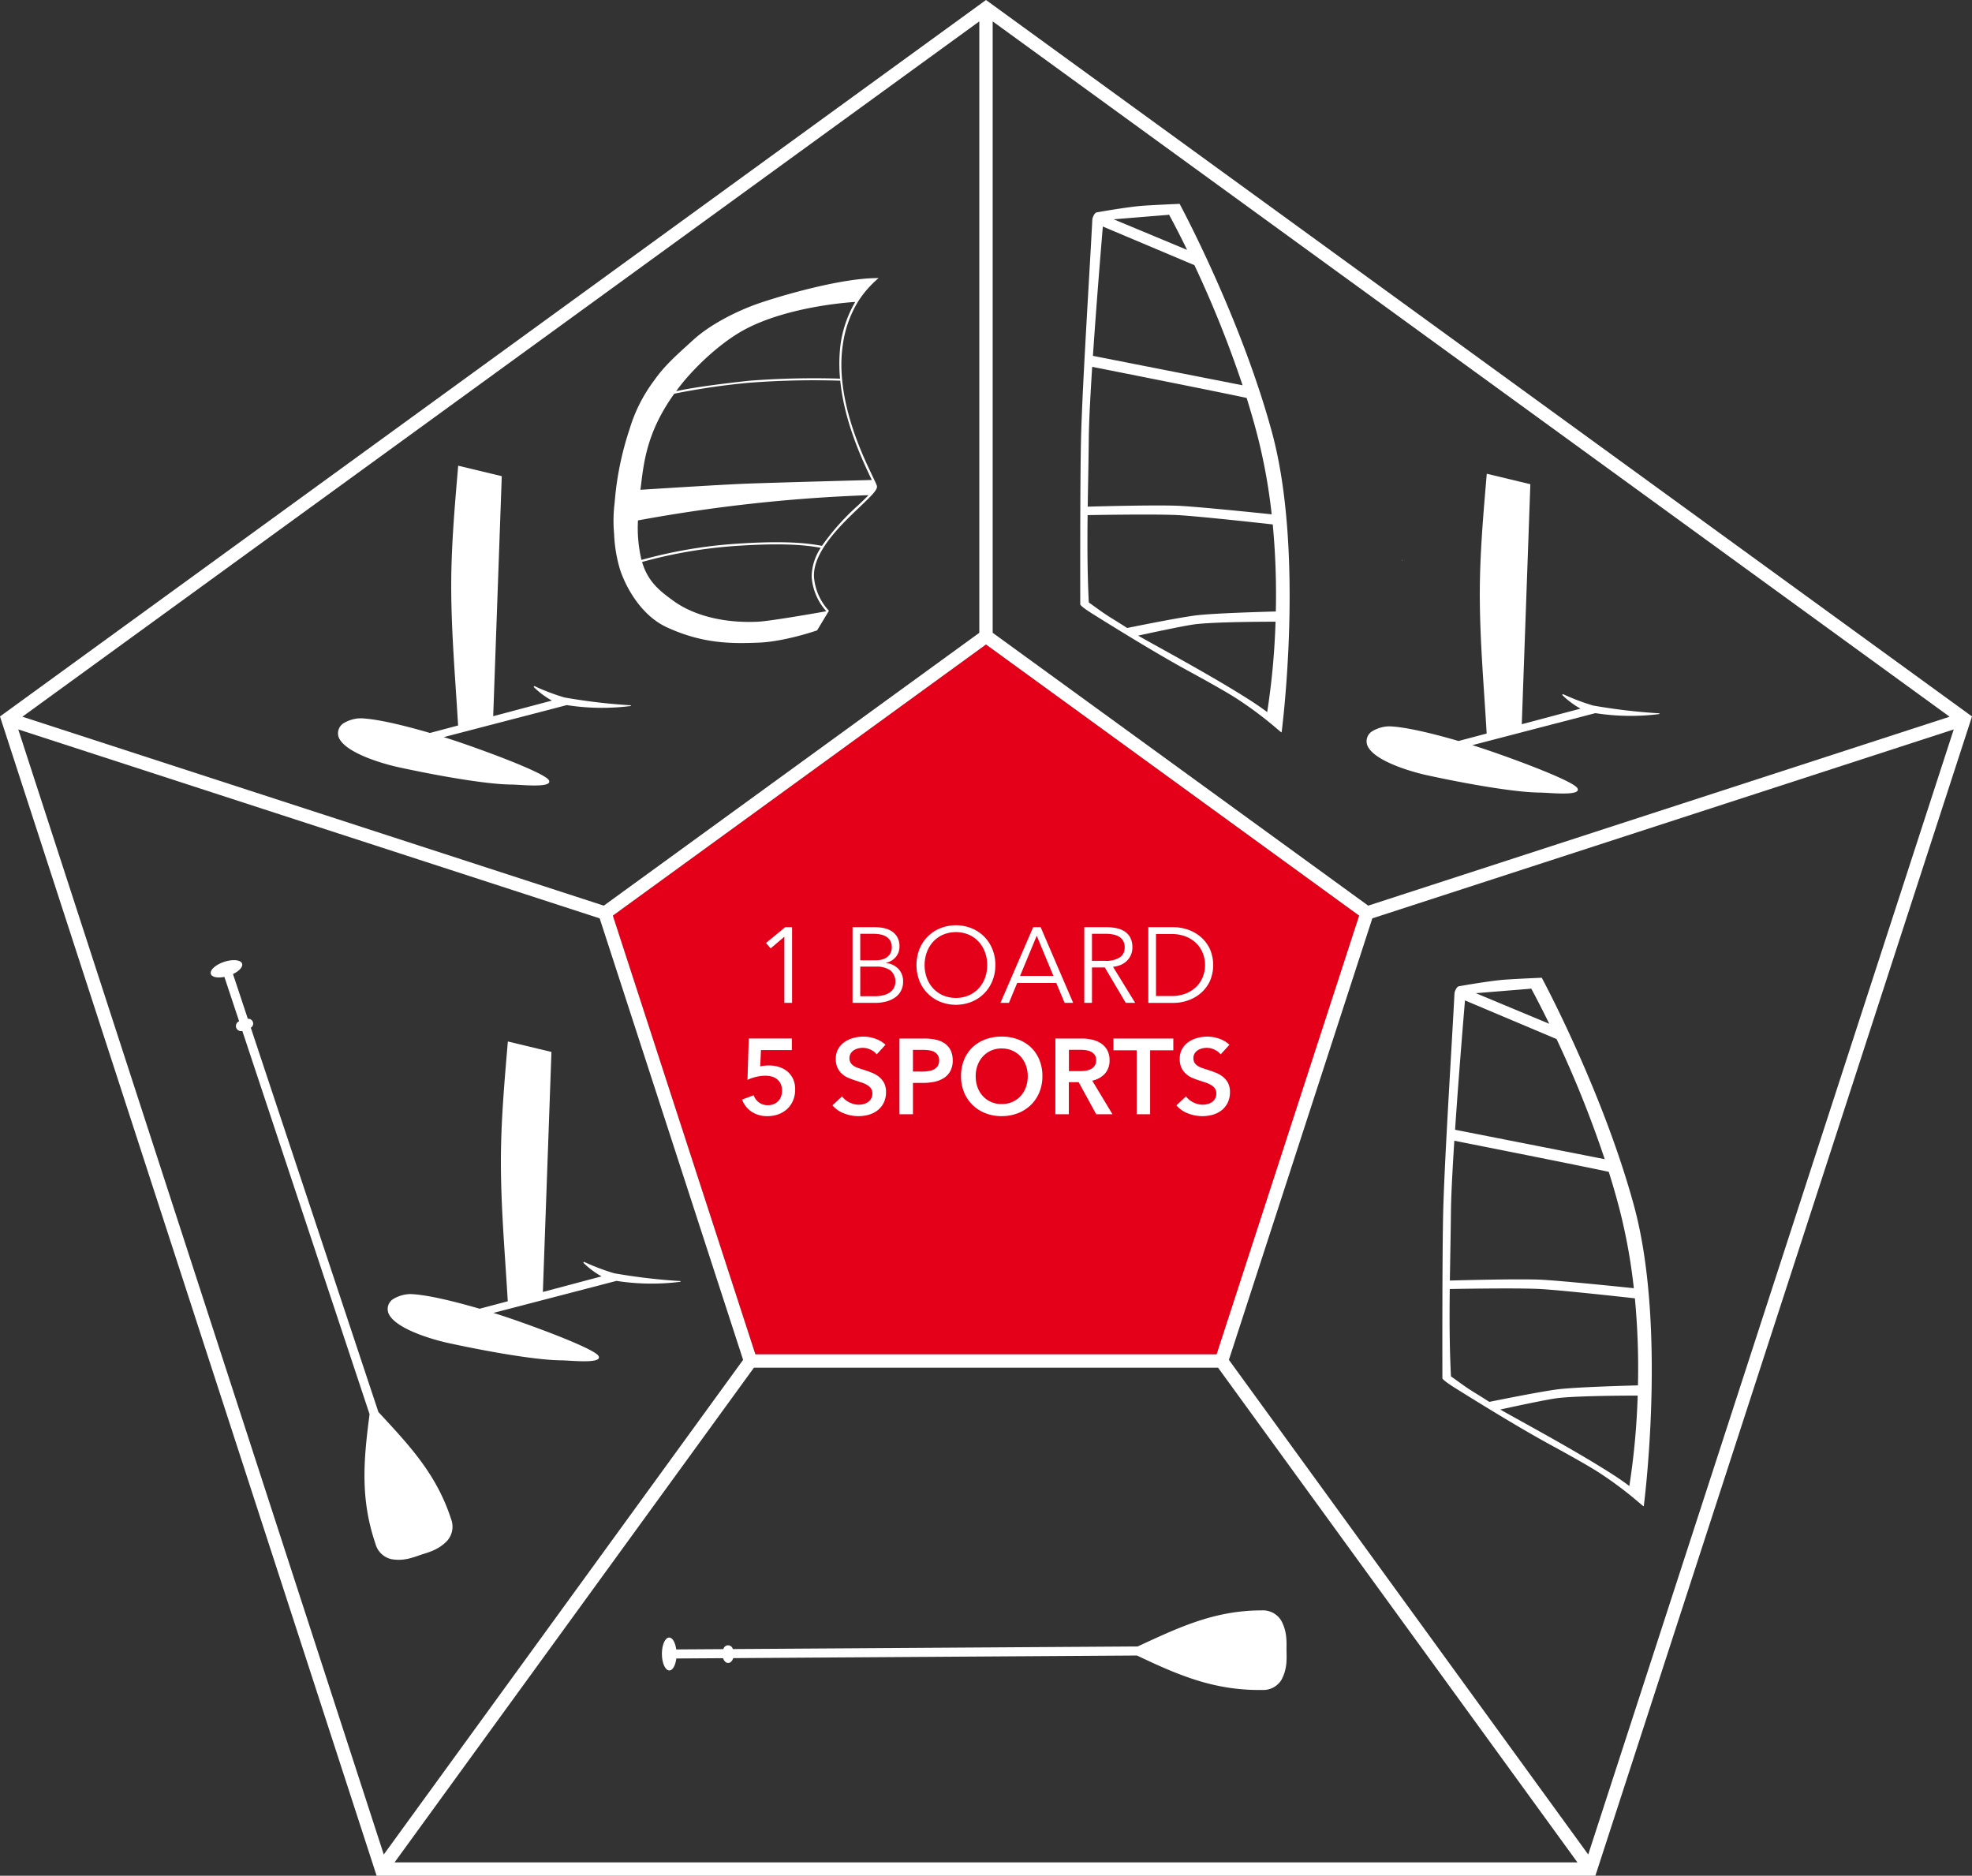<svg xmlns="http://www.w3.org/2000/svg" width="442.795" height="421.124" viewBox="0 0 442.795 421.124">
  <rect x="0" y="0" width="442.795" height="421.124" fill="#333333" stroke="none"/>
  <g id="Icon" transform="translate(-26.634 -9.123)">
    <g id="Group_198" data-name="Group 198">
      <path id="Path_23" data-name="Path 23" d="M196.245,313.192H299.818l32.006-98.5L248.031,153.81l-83.792,60.879Z" fill="#e50019"/>
      <path id="Path_24" data-name="Path 24" d="M248.031,9.123,27.515,169.337l-.881.641,84.229,259.233.337,1.036H384.863l84.23-259.233.336-1.036Zm1.5,4.8L464.4,170.034,333.851,212.453l-84.32-61.262Zm-1.5,139.889,83.793,60.878-32.006,98.5H196.245l-32.006-98.5Zm-1.5-139.889v137.27l-84.319,61.262L31.66,170.034ZM30.733,172.887l130.552,42.419,32.207,99.123L112.807,425.484Zm84.5,254.36,80.685-111.055H300.143l80.686,111.055Zm268.022-1.764L302.571,314.429l32.207-99.123,130.551-42.418Z" fill="#fff"/>
      <path id="Path_25" data-name="Path 25" d="M121.168,358.182c1.966-.621,4.061-1.194,5.932-3.192a4.786,4.786,0,0,0,.795-4.89c-3.3-10.211-9.687-16.808-16.294-23.958l-28.65-86.28a1.083,1.083,0,0,0-.667-2.007L78.949,227.81c1.4-.674,2.278-1.625,2.041-2.338-.286-.863-2.087-1.041-4.023-.4s-3.271,1.863-2.985,2.726c.237.713,1.51.95,3.035.652l3.308,9.963a1.146,1.146,0,0,0,.721,2.171l28.571,86.043c-1.312,10.065-2.166,18.862,1.326,29.1a4.785,4.785,0,0,0,3.562,3.444C117.2,359.654,119.22,358.861,121.168,358.182Z" fill="#fff" fill-rule="evenodd"/>
      <path id="Path_26" data-name="Path 26" d="M315.508,379.575c.017-2.062.119-4.232-1.2-6.629a4.785,4.785,0,0,0-4.4-2.266c-10.731-.017-18.979,4.019-27.82,8.093l-90.912.586a1.083,1.083,0,0,0-2.114.013l-10.584.069c-.208-1.54-.842-2.669-1.592-2.664-.91.005-1.636,1.663-1.623,3.7s.761,3.687,1.67,3.682c.751-.005,1.37-1.143,1.558-2.685l10.5-.068c.218.638.65,1.076,1.15,1.073s.927-.447,1.137-1.087l90.66-.585c9.168,4.358,17.27,7.889,28.087,7.733a4.783,4.783,0,0,0,4.375-2.324C315.681,383.8,315.551,381.637,315.508,379.575Z" fill="#fff" fill-rule="evenodd"/>
      <path id="Path_27" data-name="Path 27" d="M168.273,167.47a131.556,131.556,0,0,1-14.889-1.753,48.224,48.224,0,0,1-6.71-2.544.146.146,0,0,0-.141.248,18.924,18.924,0,0,0,4.029,2.993l-13.184,3.5,1.924-53.885-9.786-2.349c-.782,9.2-1.565,18.006-1.565,27.009,0,10.437.953,21.063,1.542,31.317l-6.317,1.676c-5.139-1.5-11.72-3.179-15.58-3.293a7.7,7.7,0,0,0-3.914,1.174,2.653,2.653,0,0,0-.979,3.131c1.441,3.43,9.676,5.854,13.309,6.655,6.285,1.384,19.008,3.864,25.443,3.914,2.118.016,9.444.873,8.416-.979-.979-1.761-16.416-7.363-22.116-9.2-.449-.145-.952-.3-1.478-.467l27.622-7.19a51.187,51.187,0,0,0,14.368.205C168.191,167.624,168.411,167.48,168.273,167.47Z" fill="#fff"/>
      <path id="Path_28" data-name="Path 28" d="M179.426,296.741a131.739,131.739,0,0,1-14.888-1.754,48.1,48.1,0,0,1-6.71-2.544c-.144-.058-.255.143-.142.249a18.9,18.9,0,0,0,4.03,2.992l-13.185,3.5,1.925-53.885-9.786-2.348c-.783,9.2-1.566,18.006-1.566,27.008,0,10.438.953,21.064,1.543,31.317l-6.318,1.676c-5.139-1.5-11.719-3.178-15.579-3.293a7.713,7.713,0,0,0-3.914,1.175,2.651,2.651,0,0,0-.979,3.131c1.441,3.429,9.676,5.854,13.309,6.654,6.285,1.385,19.007,3.865,25.443,3.915,2.118.016,9.444.873,8.415-.979-.978-1.761-16.415-7.363-22.115-9.2-.449-.144-.952-.3-1.478-.467l27.622-7.189a51.22,51.22,0,0,0,14.368.2C179.344,296.895,179.565,296.75,179.426,296.741Z" fill="#fff"/>
      <path id="Path_29" data-name="Path 29" d="M399.232,169.275a131.559,131.559,0,0,1-14.888-1.753,48.239,48.239,0,0,1-6.711-2.544c-.143-.058-.254.142-.141.248a18.906,18.906,0,0,0,4.03,2.993l-13.185,3.5,1.925-53.885-9.786-2.349c-.783,9.2-1.566,18.006-1.566,27.009,0,10.437.953,21.063,1.542,31.316l-6.317,1.676c-5.139-1.5-11.719-3.178-15.579-3.292a7.7,7.7,0,0,0-3.914,1.174,2.65,2.65,0,0,0-.979,3.131c1.441,3.43,9.676,5.854,13.309,6.655,6.284,1.384,19.007,3.864,25.443,3.914,2.118.016,9.444.873,8.415-.979-.978-1.761-16.416-7.363-22.116-9.2-.448-.145-.951-.3-1.478-.467l27.623-7.19a51.262,51.262,0,0,0,14.368.205C399.15,169.429,399.37,169.284,399.232,169.275Z" fill="#fff"/>
      <path id="Path_30" data-name="Path 30" d="M222.577,116.066c-1.946-4.108-8.555-17.31-6.688-29.574a25.1,25.1,0,0,1,3.394-9.622,23,23,0,0,1,4.634-5.314c-8.518-.066-22.561,4.165-27.081,5.736-4.15,1.443-10.4,4.378-14.54,8.148-3.83,3.485-6.423,5.757-8.72,9.021a34.747,34.747,0,0,0-5.6,11.089,68.813,68.813,0,0,0-3.326,16.4,32.636,32.636,0,0,0-.125,7.045,32.18,32.18,0,0,0,1.336,8.013c1.344,4.061,4.777,10.326,10.542,12.968,8.105,3.714,14.558,3.673,20.611,3.429,5.891-.237,13.092-2.748,13.092-2.748l2.657-4.412a12.539,12.539,0,0,1-3.362-7.708c-.171-5.644,6.136-11.649,10.31-15.622,2.774-2.641,4.095-3.947,3.807-4.764C223.371,117.744,223.039,117.04,222.577,116.066ZM179.436,95.652c3.675-4.666,9.579-10.068,14.864-12.78,9.125-4.683,21.389-5.765,24.367-5.965a26.182,26.182,0,0,0-3.293,9.517,35.132,35.132,0,0,0-.112,7.712,189.993,189.993,0,0,0-20.465.472c-7.811.861-13.019,1.606-16.343,2.346C178.773,96.523,179.089,96.092,179.436,95.652Zm29.446,42.906a12.883,12.883,0,0,0,3.3,7.8c-3.269.579-12.675,2.214-15.326,2.345-8.105.4-14.793-1.614-18.971-4.654-3.073-2.236-5.732-4.244-7.079-8.753a105.079,105.079,0,0,1,21.02-3.6c8.58-.581,14.5-.45,19.1.422A12,12,0,0,0,208.882,138.558Zm10.47-16.014a53.112,53.112,0,0,0-8.16,9.133c-4.664-.911-10.665-1.054-19.4-.464a105.536,105.536,0,0,0-21.118,3.62,30.67,30.67,0,0,1-.786-8.873c7.61-1.4,15.754-2.649,24.392-3.629,9.672-1.1,18.822-1.731,27.373-2.036C220.987,120.984,220.169,121.767,219.352,122.544Zm-8.166-5.35c-6.184.173-13.243.378-16.75.509-5.786.216-21.089,1.2-23.994,1.385.007-.057.012-.11.019-.167.707-5.727,1.272-12.62,7.576-21.407a156.328,156.328,0,0,1,16.81-2.457,188.477,188.477,0,0,1,20.459-.464c.923,9.246,4.863,17.6,6.8,21.695l.284.6C219.7,116.96,215.843,117.065,211.186,117.194Z" fill="#fff"/>
      <g id="Group_196" data-name="Group 196">
        <path id="Path_31" data-name="Path 31" d="M341.49,134.833a.06.06,0,0,0,.023.117A.06.06,0,0,0,341.49,134.833Z" fill="#fff"/>
        <path id="Path_32" data-name="Path 32" d="M291.506,54.891s-6.531.271-8.876.478c-1.921.169-5.931.758-9.757,1.441-.458.082-.939,1.129-.963,1.594-.635,12.241-2.165,36.121-2.514,48.231-.274,9.487-.2,38.1-.2,38.1s-.392.224,2.779,2.212c6.562,4.114,14.813,9.147,20.885,12.476,3.114,1.707,8.927,4.873,11.787,6.755,6.808,4.48,9.935,7.848,9.77,7.317,0,0,5.238-40.1-2.193-67.389C305.174,80.207,291.506,54.891,291.506,54.891Zm-2.48,2.463.082-.082c.563,1.028,2.071,3.835,4.079,7.952L276.7,58.358Zm-14.759,2.628,20.563,8.673a245.724,245.724,0,0,1,10.813,26.97l-33.6-6.607C272.837,77.161,273.91,64.222,274.267,59.982Zm-3.147,84.41c-.336-6.456-.349-13.039-.271-19.617.081,0,15.423-.294,20.535.013,4.753.285,17.674,1.7,21.034,2.076a167.223,167.223,0,0,1,.689,19.545c-3.488.091-13.846.4-17.766.858-3.495.412-12.771,2.271-15.61,2.848-.782-.505-1.817-1.16-3.212-2.019C274.122,146.619,273.385,145.973,271.12,144.392Zm11.08,7.435c2.2-.479,10.048-2.178,12.6-2.522,4.013-.542,14.891-.6,18.246-.6a164.022,164.022,0,0,1-1.877,20.3c-2.141-1.645-4.915-3.352-5.964-4C296.465,159.579,283.926,152.892,282.2,151.827Zm29.979-27.233c-3.784-.393-15.761-1.619-20.4-1.886-4.821-.279-19.156.117-20.906.167.074-5.16.189-10.309.242-15.382.038-3.709.348-9.59.762-16.008,4.09.809,28.943,5.732,34.678,6.982.836,2.672,1.629,5.395,2.351,8.154A126.751,126.751,0,0,1,312.179,124.594Z" fill="#fff"/>
      </g>
      <g id="Group_197" data-name="Group 197">
        <path id="Path_33" data-name="Path 33" d="M422.806,308.582a.06.06,0,0,0,.023.117A.06.06,0,0,0,422.806,308.582Z" fill="#fff"/>
        <path id="Path_34" data-name="Path 34" d="M372.822,228.64s-6.531.272-8.876.478c-1.921.169-5.931.758-9.757,1.441-.459.082-.939,1.129-.963,1.594-.635,12.241-2.165,36.121-2.514,48.231-.274,9.487-.2,38.1-.2,38.1s-.392.225,2.779,2.212c6.562,4.114,14.813,9.147,20.884,12.476,3.115,1.707,8.928,4.873,11.788,6.755,6.808,4.48,9.935,7.848,9.77,7.317,0,0,5.238-40.1-2.193-67.389C386.49,253.956,372.822,228.64,372.822,228.64Zm-2.48,2.463.082-.082c.563,1.028,2.071,3.835,4.079,7.952l-16.484-6.866Zm-14.759,2.628,20.562,8.673a245.706,245.706,0,0,1,10.814,26.97l-33.6-6.607C354.153,250.91,355.226,237.971,355.583,233.731Zm-3.147,84.41c-.336-6.456-.349-13.039-.271-19.617.081,0,15.423-.294,20.534.013,4.754.285,17.675,1.7,21.035,2.076a167.224,167.224,0,0,1,.688,19.545c-3.487.091-13.845.4-17.766.858-3.494.412-12.77,2.271-15.61,2.848-.781-.505-1.817-1.16-3.211-2.019C355.438,320.368,354.7,319.722,352.436,318.141Zm11.08,7.435c2.2-.479,10.048-2.178,12.6-2.522,4.013-.542,14.892-.6,18.247-.6a164.029,164.029,0,0,1-1.877,20.3c-2.141-1.645-4.915-3.352-5.964-4C377.781,333.328,365.242,326.641,363.516,325.576Zm29.978-27.233c-3.783-.393-15.76-1.618-20.4-1.886-4.821-.279-19.157.117-20.907.167.074-5.16.19-10.309.242-15.382.039-3.709.348-9.59.763-16.008,4.089.809,28.943,5.732,34.677,6.982.837,2.672,1.63,5.395,2.352,8.154A126.89,126.89,0,0,1,393.494,298.343Z" fill="#fff"/>
      </g>
    </g>
    <g id="Group_199" data-name="Group 199">
      <path id="Path_35" data-name="Path 35" d="M204.484,234.279h-1.728V219.423l-3.072,2.616-1.056-1.2,4.32-3.552h1.536Z" fill="#fff"/>
      <path id="Path_36" data-name="Path 36" d="M218.068,217.287h5.064a9.557,9.557,0,0,1,1.944.2,5.286,5.286,0,0,1,1.764.7,3.845,3.845,0,0,1,1.272,1.332,4.126,4.126,0,0,1,.492,2.112,3.568,3.568,0,0,1-.821,2.34,3.843,3.843,0,0,1-2.2,1.308v.048a4.478,4.478,0,0,1,2.742,1.284,4.012,4.012,0,0,1,1.09,2.964,4.171,4.171,0,0,1-1.7,3.42,6.049,6.049,0,0,1-1.988.948,9.561,9.561,0,0,1-2.634.336h-5.029Zm1.728,7.44h3.48a5.691,5.691,0,0,0,1.26-.144,3.51,3.51,0,0,0,1.164-.492,2.632,2.632,0,0,0,.852-.924,2.851,2.851,0,0,0,.324-1.416,2.73,2.73,0,0,0-.324-1.38,2.689,2.689,0,0,0-.876-.924,3.77,3.77,0,0,0-1.3-.516,7.708,7.708,0,0,0-1.584-.156h-3Zm0,8.064h3.216a8.631,8.631,0,0,0,1.788-.18,4.593,4.593,0,0,0,1.488-.576,3.069,3.069,0,0,0,1.02-1.032,3.289,3.289,0,0,0-.756-4.032,5.423,5.423,0,0,0-3.228-.828H219.8Z" fill="#fff"/>
      <path id="Path_37" data-name="Path 37" d="M250.132,225.783a9.3,9.3,0,0,1-.673,3.576,8.434,8.434,0,0,1-4.668,4.68,9.532,9.532,0,0,1-7.031,0,8.426,8.426,0,0,1-4.668-4.68,9.851,9.851,0,0,1,0-7.152,8.426,8.426,0,0,1,4.668-4.68,9.532,9.532,0,0,1,7.031,0,8.434,8.434,0,0,1,4.668,4.68A9.3,9.3,0,0,1,250.132,225.783Zm-1.825.012a8.327,8.327,0,0,0-.48-2.827,7.05,7.05,0,0,0-1.392-2.36,6.663,6.663,0,0,0-2.219-1.617,7.506,7.506,0,0,0-5.881,0,6.657,6.657,0,0,0-2.22,1.617,7.05,7.05,0,0,0-1.392,2.36,8.565,8.565,0,0,0,0,5.654,6.932,6.932,0,0,0,1.392,2.349,6.754,6.754,0,0,0,2.22,1.606,7.528,7.528,0,0,0,5.881,0,6.761,6.761,0,0,0,2.219-1.606,6.932,6.932,0,0,0,1.392-2.349A8.323,8.323,0,0,0,248.307,225.795Z" fill="#fff"/>
      <path id="Path_38" data-name="Path 38" d="M253.18,234.279h-1.9l7.344-16.992h1.68l7.3,16.992h-1.92l-1.872-4.464h-8.784Zm2.5-6.048h7.488l-3.744-9.024Z" fill="#fff"/>
      <path id="Path_39" data-name="Path 39" d="M271.827,234.279H270.1V217.287h4.993a10.609,10.609,0,0,1,2.315.24,5.227,5.227,0,0,1,1.849.78,3.7,3.7,0,0,1,1.212,1.4,4.69,4.69,0,0,1,.432,2.112,4.159,4.159,0,0,1-1.248,3.036,4.39,4.39,0,0,1-1.369.9,5.946,5.946,0,0,1-1.728.432l4.969,8.088h-2.113l-4.7-7.944h-2.88Zm0-9.432h3a5.763,5.763,0,0,0,3.217-.756,2.55,2.55,0,0,0,1.128-2.268,2.952,2.952,0,0,0-.312-1.416,2.547,2.547,0,0,0-.865-.936,3.958,3.958,0,0,0-1.343-.528,8.473,8.473,0,0,0-1.752-.168h-3.073Z" fill="#fff"/>
      <path id="Path_40" data-name="Path 40" d="M284.475,217.287h5.64a10.081,10.081,0,0,1,3.181.528,8.8,8.8,0,0,1,2.88,1.6,8.117,8.117,0,0,1,2.076,2.664,9.1,9.1,0,0,1,0,7.428,8.152,8.152,0,0,1-2.076,2.652,8.781,8.781,0,0,1-2.88,1.6,10.082,10.082,0,0,1-3.181.528h-5.64Zm1.728,15.456h3.432a8.607,8.607,0,0,0,3.349-.6,6.977,6.977,0,0,0,2.363-1.572,6.423,6.423,0,0,0,1.405-2.22,7.294,7.294,0,0,0,0-5.136,6.432,6.432,0,0,0-1.405-2.22,6.991,6.991,0,0,0-2.363-1.572,8.607,8.607,0,0,0-3.349-.6H286.2Z" fill="#fff"/>
      <path id="Path_41" data-name="Path 41" d="M204.436,244.879H197.5l-.168,3.672a4.975,4.975,0,0,1,.972-.168q.564-.048,1.02-.048a7.208,7.208,0,0,1,2.316.36,5.5,5.5,0,0,1,1.86,1.044,4.733,4.733,0,0,1,1.236,1.68,5.579,5.579,0,0,1,.444,2.292,6.213,6.213,0,0,1-.492,2.532,5.547,5.547,0,0,1-1.332,1.884,5.794,5.794,0,0,1-1.968,1.176,7,7,0,0,1-2.4.408,6.251,6.251,0,0,1-3.6-1,5.7,5.7,0,0,1-2.136-2.724l2.616-.96a3.348,3.348,0,0,0,1.2,1.62,3.291,3.291,0,0,0,1.992.612,3.457,3.457,0,0,0,1.224-.216,2.969,2.969,0,0,0,1.008-.624,2.9,2.9,0,0,0,.684-1.02,3.6,3.6,0,0,0,.252-1.38,3.527,3.527,0,0,0-.336-1.632,2.956,2.956,0,0,0-.876-1.044,3.281,3.281,0,0,0-1.212-.552,6.03,6.03,0,0,0-1.368-.156,7.734,7.734,0,0,0-1.02.072,9.122,9.122,0,0,0-1.056.2q-.516.132-1.008.3a7.083,7.083,0,0,0-.876.36l.288-9.288h9.672Z" fill="#fff"/>
      <path id="Path_42" data-name="Path 42" d="M223.492,245.839a3.68,3.68,0,0,0-1.356-1.044,4.046,4.046,0,0,0-1.764-.42,4.34,4.34,0,0,0-1.056.132,3.219,3.219,0,0,0-.96.408,2.255,2.255,0,0,0-.708.72,1.983,1.983,0,0,0-.276,1.068,1.908,1.908,0,0,0,.24.984,2.173,2.173,0,0,0,.66.7,4.489,4.489,0,0,0,1.02.5q.6.216,1.32.432.816.264,1.692.6a6.572,6.572,0,0,1,1.608.888,4.422,4.422,0,0,1,1.2,1.392,4.245,4.245,0,0,1,.468,2.088,5.33,5.33,0,0,1-.5,2.388,4.927,4.927,0,0,1-1.344,1.692,5.731,5.731,0,0,1-1.968,1.008,8.29,8.29,0,0,1-2.376.336,8.92,8.92,0,0,1-3.24-.612,6.258,6.258,0,0,1-2.592-1.812l2.16-2.016a4.338,4.338,0,0,0,1.668,1.368,4.7,4.7,0,0,0,2.052.5,4.641,4.641,0,0,0,1.08-.132,2.878,2.878,0,0,0,1-.444,2.486,2.486,0,0,0,.72-.78,2.259,2.259,0,0,0,.276-1.164,1.9,1.9,0,0,0-.312-1.116,2.79,2.79,0,0,0-.84-.768,6.03,6.03,0,0,0-1.248-.564q-.72-.24-1.512-.5a14.753,14.753,0,0,1-1.536-.576,5.07,5.07,0,0,1-1.38-.888,4.28,4.28,0,0,1-1-1.356,4.624,4.624,0,0,1-.384-2,4.392,4.392,0,0,1,.54-2.232,4.775,4.775,0,0,1,1.416-1.548,6.3,6.3,0,0,1,1.992-.912,8.7,8.7,0,0,1,2.268-.3,8.079,8.079,0,0,1,2.628.456,6.43,6.43,0,0,1,2.316,1.368Z" fill="#fff"/>
      <path id="Path_43" data-name="Path 43" d="M228.6,242.287h5.544a12.1,12.1,0,0,1,2.64.264,5.494,5.494,0,0,1,2.015.864,4.016,4.016,0,0,1,1.3,1.536,5.11,5.11,0,0,1,.456,2.256,4.877,4.877,0,0,1-.528,2.376,4.293,4.293,0,0,1-1.428,1.548,6.262,6.262,0,0,1-2.1.852,11.761,11.761,0,0,1-2.544.264h-2.328v7.032H228.6Zm5.136,7.416a8.92,8.92,0,0,0,1.416-.108,3.923,3.923,0,0,0,1.2-.384,2.2,2.2,0,0,0,.84-.756,2.252,2.252,0,0,0,.312-1.248,2.011,2.011,0,0,0-1.14-1.944,3.569,3.569,0,0,0-1.176-.348,10.744,10.744,0,0,0-1.356-.084h-2.208V249.7Z" fill="#fff"/>
      <path id="Path_44" data-name="Path 44" d="M242.427,250.735a9.507,9.507,0,0,1,.685-3.684,8.061,8.061,0,0,1,1.9-2.8,8.381,8.381,0,0,1,2.879-1.776,10.3,10.3,0,0,1,3.636-.624,10.478,10.478,0,0,1,3.673.624,8.506,8.506,0,0,1,2.9,1.776,8.011,8.011,0,0,1,1.909,2.8,9.525,9.525,0,0,1,.683,3.684,9.4,9.4,0,0,1-.683,3.636A8.387,8.387,0,0,1,258.1,257.2a8.673,8.673,0,0,1-2.9,1.848,9.966,9.966,0,0,1-3.673.66,9.8,9.8,0,0,1-3.636-.66,8.548,8.548,0,0,1-2.879-1.848,8.443,8.443,0,0,1-1.9-2.832A9.377,9.377,0,0,1,242.427,250.735Zm3.289,0a7.2,7.2,0,0,0,.419,2.508,5.841,5.841,0,0,0,1.2,1.98,5.5,5.5,0,0,0,1.848,1.308,5.828,5.828,0,0,0,2.364.468,5.913,5.913,0,0,0,2.376-.468,5.467,5.467,0,0,0,1.86-1.308,5.841,5.841,0,0,0,1.2-1.98,7.2,7.2,0,0,0,.421-2.508,6.962,6.962,0,0,0-.421-2.448,5.969,5.969,0,0,0-1.188-1.968,5.5,5.5,0,0,0-1.847-1.32,5.853,5.853,0,0,0-2.4-.48,5.762,5.762,0,0,0-2.388.48,5.528,5.528,0,0,0-1.836,1.32,5.969,5.969,0,0,0-1.188,1.968A6.961,6.961,0,0,0,245.716,250.735Z" fill="#fff"/>
      <path id="Path_45" data-name="Path 45" d="M263.619,242.287h5.9a10.646,10.646,0,0,1,2.328.252,5.987,5.987,0,0,1,2,.828,4.332,4.332,0,0,1,1.4,1.512,4.587,4.587,0,0,1,.527,2.28,4.34,4.34,0,0,1-1.044,3.012,5.251,5.251,0,0,1-2.844,1.572l4.536,7.536h-3.648l-3.936-7.2h-2.208v7.2h-3.024Zm5.5,7.32a8.833,8.833,0,0,0,1.3-.1,3.708,3.708,0,0,0,1.164-.36,2.273,2.273,0,0,0,.852-.756,2.188,2.188,0,0,0,.336-1.26,1.938,1.938,0,0,0-.312-1.14,2.323,2.323,0,0,0-.792-.708,3.312,3.312,0,0,0-1.092-.36,7.788,7.788,0,0,0-1.188-.1h-2.736v4.776Z" fill="#fff"/>
      <path id="Path_46" data-name="Path 46" d="M281.859,244.927h-5.208v-2.64h13.44v2.64h-5.208v14.352h-3.024Z" fill="#fff"/>
      <path id="Path_47" data-name="Path 47" d="M300.723,245.839a3.679,3.679,0,0,0-1.356-1.044,4.049,4.049,0,0,0-1.764-.42,4.34,4.34,0,0,0-1.056.132,3.219,3.219,0,0,0-.96.408,2.255,2.255,0,0,0-.708.72,1.983,1.983,0,0,0-.276,1.068,1.908,1.908,0,0,0,.24.984,2.173,2.173,0,0,0,.66.7,4.468,4.468,0,0,0,1.02.5q.6.216,1.32.432.814.264,1.692.6a6.572,6.572,0,0,1,1.608.888,4.422,4.422,0,0,1,1.2,1.392,4.245,4.245,0,0,1,.468,2.088,5.33,5.33,0,0,1-.5,2.388,4.927,4.927,0,0,1-1.344,1.692,5.731,5.731,0,0,1-1.968,1.008,8.29,8.29,0,0,1-2.376.336,8.92,8.92,0,0,1-3.24-.612,6.258,6.258,0,0,1-2.592-1.812l2.16-2.016a4.338,4.338,0,0,0,1.668,1.368,4.7,4.7,0,0,0,2.052.5,4.641,4.641,0,0,0,1.08-.132,2.879,2.879,0,0,0,1-.444,2.486,2.486,0,0,0,.72-.78,2.259,2.259,0,0,0,.276-1.164,1.9,1.9,0,0,0-.312-1.116,2.791,2.791,0,0,0-.84-.768,6.03,6.03,0,0,0-1.248-.564l-1.512-.5a14.669,14.669,0,0,1-1.536-.576,5.07,5.07,0,0,1-1.38-.888,4.279,4.279,0,0,1-1-1.356,4.623,4.623,0,0,1-.384-2,4.392,4.392,0,0,1,.54-2.232,4.775,4.775,0,0,1,1.416-1.548,6.3,6.3,0,0,1,1.992-.912,8.7,8.7,0,0,1,2.268-.3,8.079,8.079,0,0,1,2.628.456,6.43,6.43,0,0,1,2.316,1.368Z" fill="#fff"/>
    </g>
  </g>
</svg>
